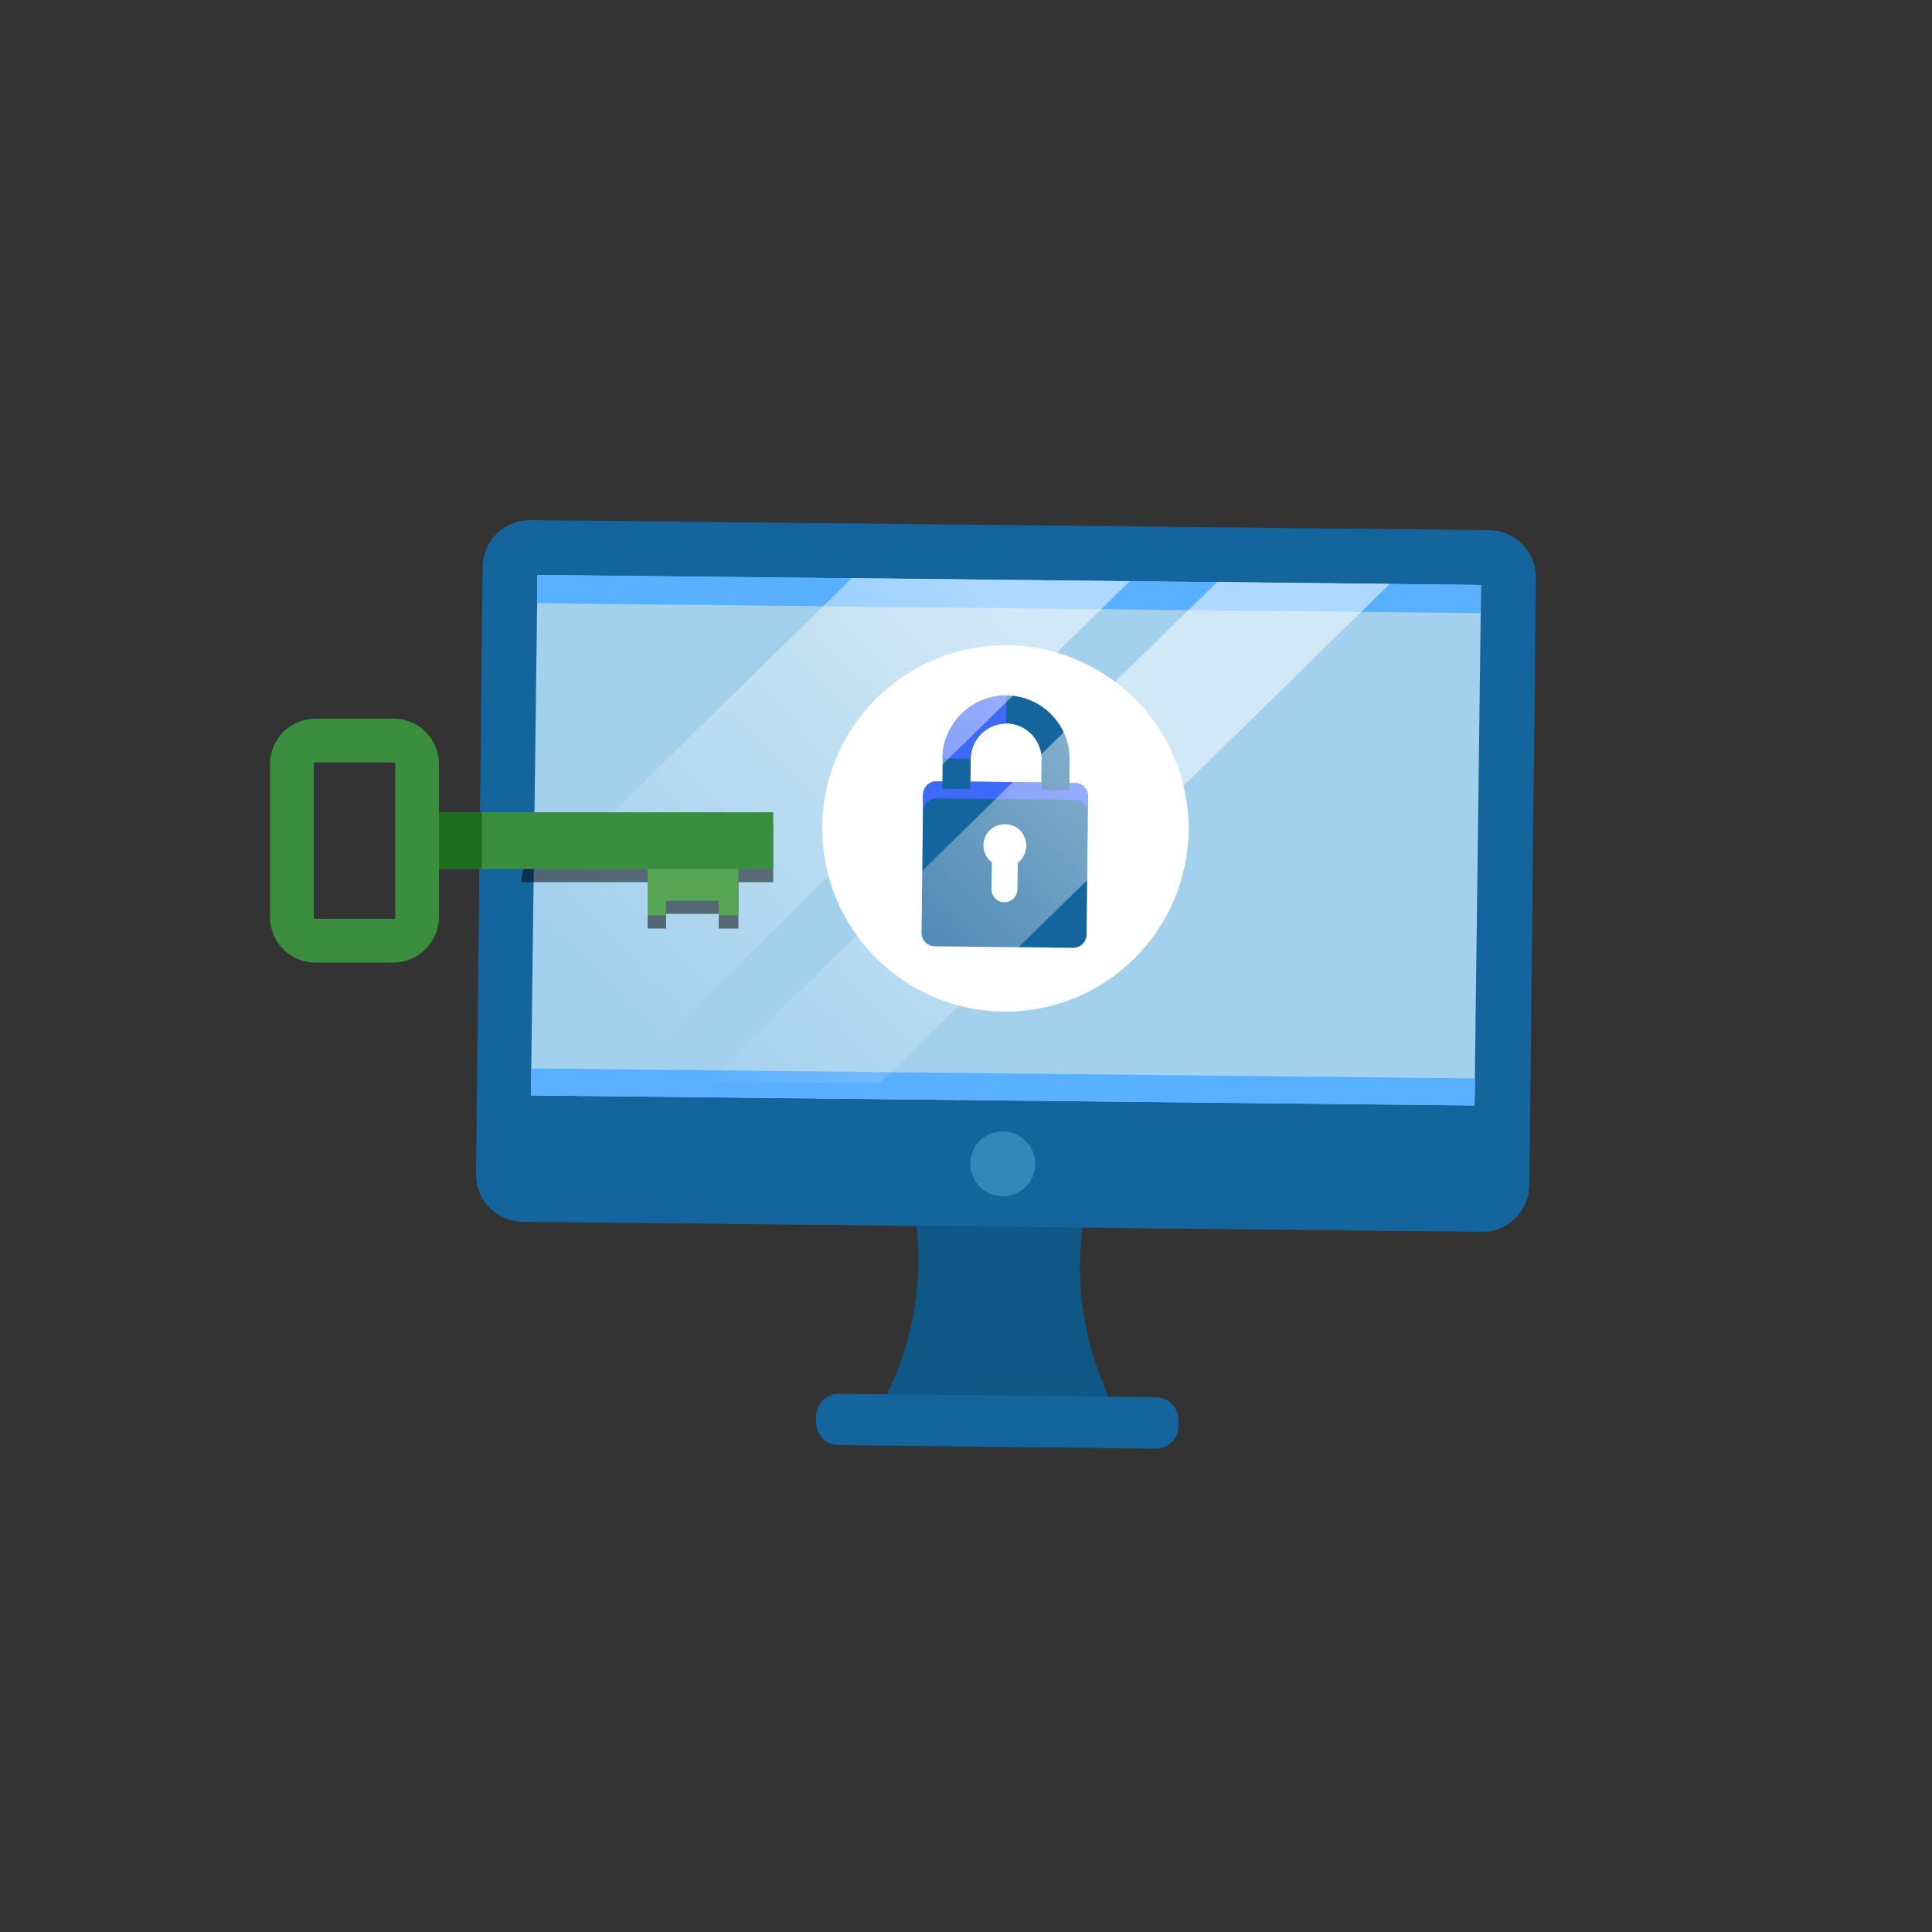 <svg xmlns="http://www.w3.org/2000/svg" xml:space="preserve" id="图层_1" x="0" y="0" version="1.1" viewBox="0 0 500 500"><rect x="0" y="0" width="500" height="500" fill="#333333" stroke="none"/><style>.st0{fill:#0f5784}.st1{fill:#14649e}.st2{fill:#a2d0ed}.st3{fill:#59b0ff}.st4{fill:#3587ba}.st5{fill:#fff}.st6{fill:#3e69f9}.st7,.st8{fill:none;stroke:#14649e;stroke-width:7.266;stroke-miterlimit:10}.st8{stroke:#3e69f9}.st9{opacity:.51;fill:url(#SVGID_1_)}.st10{fill:url(#SVGID_2_)}.st10,.st11{opacity:.51}.st12{fill:#55a555}.st13{fill:#3b8e3d}.st14{fill:#1f6d1f}</style><path d="m280.7 314-21.6-.2h-.8l-21.6-.2c3.3 21.6-2 41-13.7 58.7l34.7.4h.8l34.7.4C281.9 355 277 335.5 280.7 314z" class="st0"/><path d="M299.1 374.9 217 374c-3.2 0-5.8-2.7-5.8-5.9v-1.6c0-3.2 2.7-5.8 5.9-5.8l82.1.9c3.2 0 5.8 2.7 5.8 5.9v1.6c0 3.2-2.6 5.8-5.9 5.8zm84.3-56.1-248.1-2.6c-6.8-.1-12.2-5.6-12.1-12.4l1.7-157.1c.1-6.8 5.6-12.2 12.4-12.1l248.1 2.6c6.8.1 12.2 5.6 12.1 12.4l-1.7 157.1c-.1 6.7-5.6 12.2-12.4 12.1z" class="st1"/><path d="m381.6 286.1-244.2-2.6 1.7-134.7 244.2 2.6z" class="st2"/><path d="m381.6 286.1-244.2-2.6.2-7 244.2 2.6z" class="st3"/><path d="M139 150.1h244.2v7.3H139z" class="st3" transform="rotate(.603 261.199 153.794) scale(1)"/><path d="M267.9 301.3c0 4.6-3.8 8.3-8.5 8.3-4.6 0-8.3-3.8-8.3-8.5s3.8-8.3 8.5-8.3c4.6.1 8.4 3.9 8.3 8.5z" class="st4"/><circle cx="260.2" cy="214.4" r="47.4" class="st5"/><path d="m278.1 202.6-35.7-.4c-1.9 0-3.5 1.5-3.5 3.5l-.4 35.7c0 1.9 1.5 3.5 3.5 3.5l35.7.4c1.9 0 3.5-1.5 3.5-3.5l.4-35.7c0-1.9-1.5-3.5-3.5-3.5zm-14.7 20.7-.1 6.9c0 1.8-1.5 3.3-3.4 3.3-1.8 0-3.3-1.5-3.3-3.4l.1-6.9c-1.3-1-2.2-2.6-2.2-4.4 0-3.1 2.5-5.5 5.6-5.5 3.1 0 5.5 2.5 5.5 5.6 0 1.8-.9 3.4-2.2 4.4z" class="st1"/><path d="m278.1 202.6-35.7-.4c-1.9 0-3.5 1.5-3.5 3.5v4.4c0-1.9 1.6-3.5 3.5-3.5l35.7.4c1.9 0 3.5 1.6 3.5 3.5v-4.4c0-1.9-1.5-3.5-3.5-3.5z" class="st6"/><path d="m247.5 204.2.1-7.9c.1-7.1 5.9-12.7 12.9-12.7 7.1.1 12.7 5.9 12.7 12.9l-.1 7.9" class="st7"/><path d="M247.5 196.3c.1-7.1 5.9-12.7 12.9-12.7" class="st8"/><linearGradient id="SVGID_1_" x1="253.588" x2="150.529" y1="154.008" y2="256.015" gradientTransform="rotate(.602 355.39 217.448)" gradientUnits="userSpaceOnUse"><stop offset="0" stop-color="#fff"/><stop offset="1" stop-color="#fff" stop-opacity="0"/></linearGradient><path d="m220.5 149.6-82.3 80.6-.8 71.8h.2l154.8-151.6z" class="st9"/><linearGradient id="SVGID_2_" x1="293.563" x2="190.504" y1="194.396" y2="296.404" gradientTransform="rotate(.602 355.39 217.448)" gradientUnits="userSpaceOnUse"><stop offset="0" stop-color="#fff"/><stop offset="1" stop-color="#fff" stop-opacity="0"/></linearGradient><path d="m227.7 280.3 132-129.2-44.7-.5-132.4 129.7z" class="st10"/><path d="m137.6 213.6-2.8 14.7h32.8v12h4.8v-3.8H186v3.8h5.1v-12h9v-14.7z" class="st11"/><path d="M167.6 217.5v19.4h4.8v-3.8H186v3.8h5.1v-19.4z" class="st12"/><path d="M107.8 210.2h92.3v14.7h-92.3z" class="st13"/><path d="M107.8 210.2h16.9v14.7h-16.9z" class="st14"/><path d="M101.8 249.1H81.6c-6.5 0-11.7-5.3-11.7-11.7v-39.7c0-6.5 5.3-11.7 11.7-11.7h20.3c6.5 0 11.7 5.3 11.7 11.7v39.7c-.1 6.4-5.3 11.7-11.8 11.7zm-20.2-51.8c-.2 0-.4.2-.4.4v39.7c0 .2.2.4.4.4h20.3c.2 0 .4-.2.4-.4v-39.7c0-.2-.2-.4-.4-.4H81.6z" class="st13"/></svg>